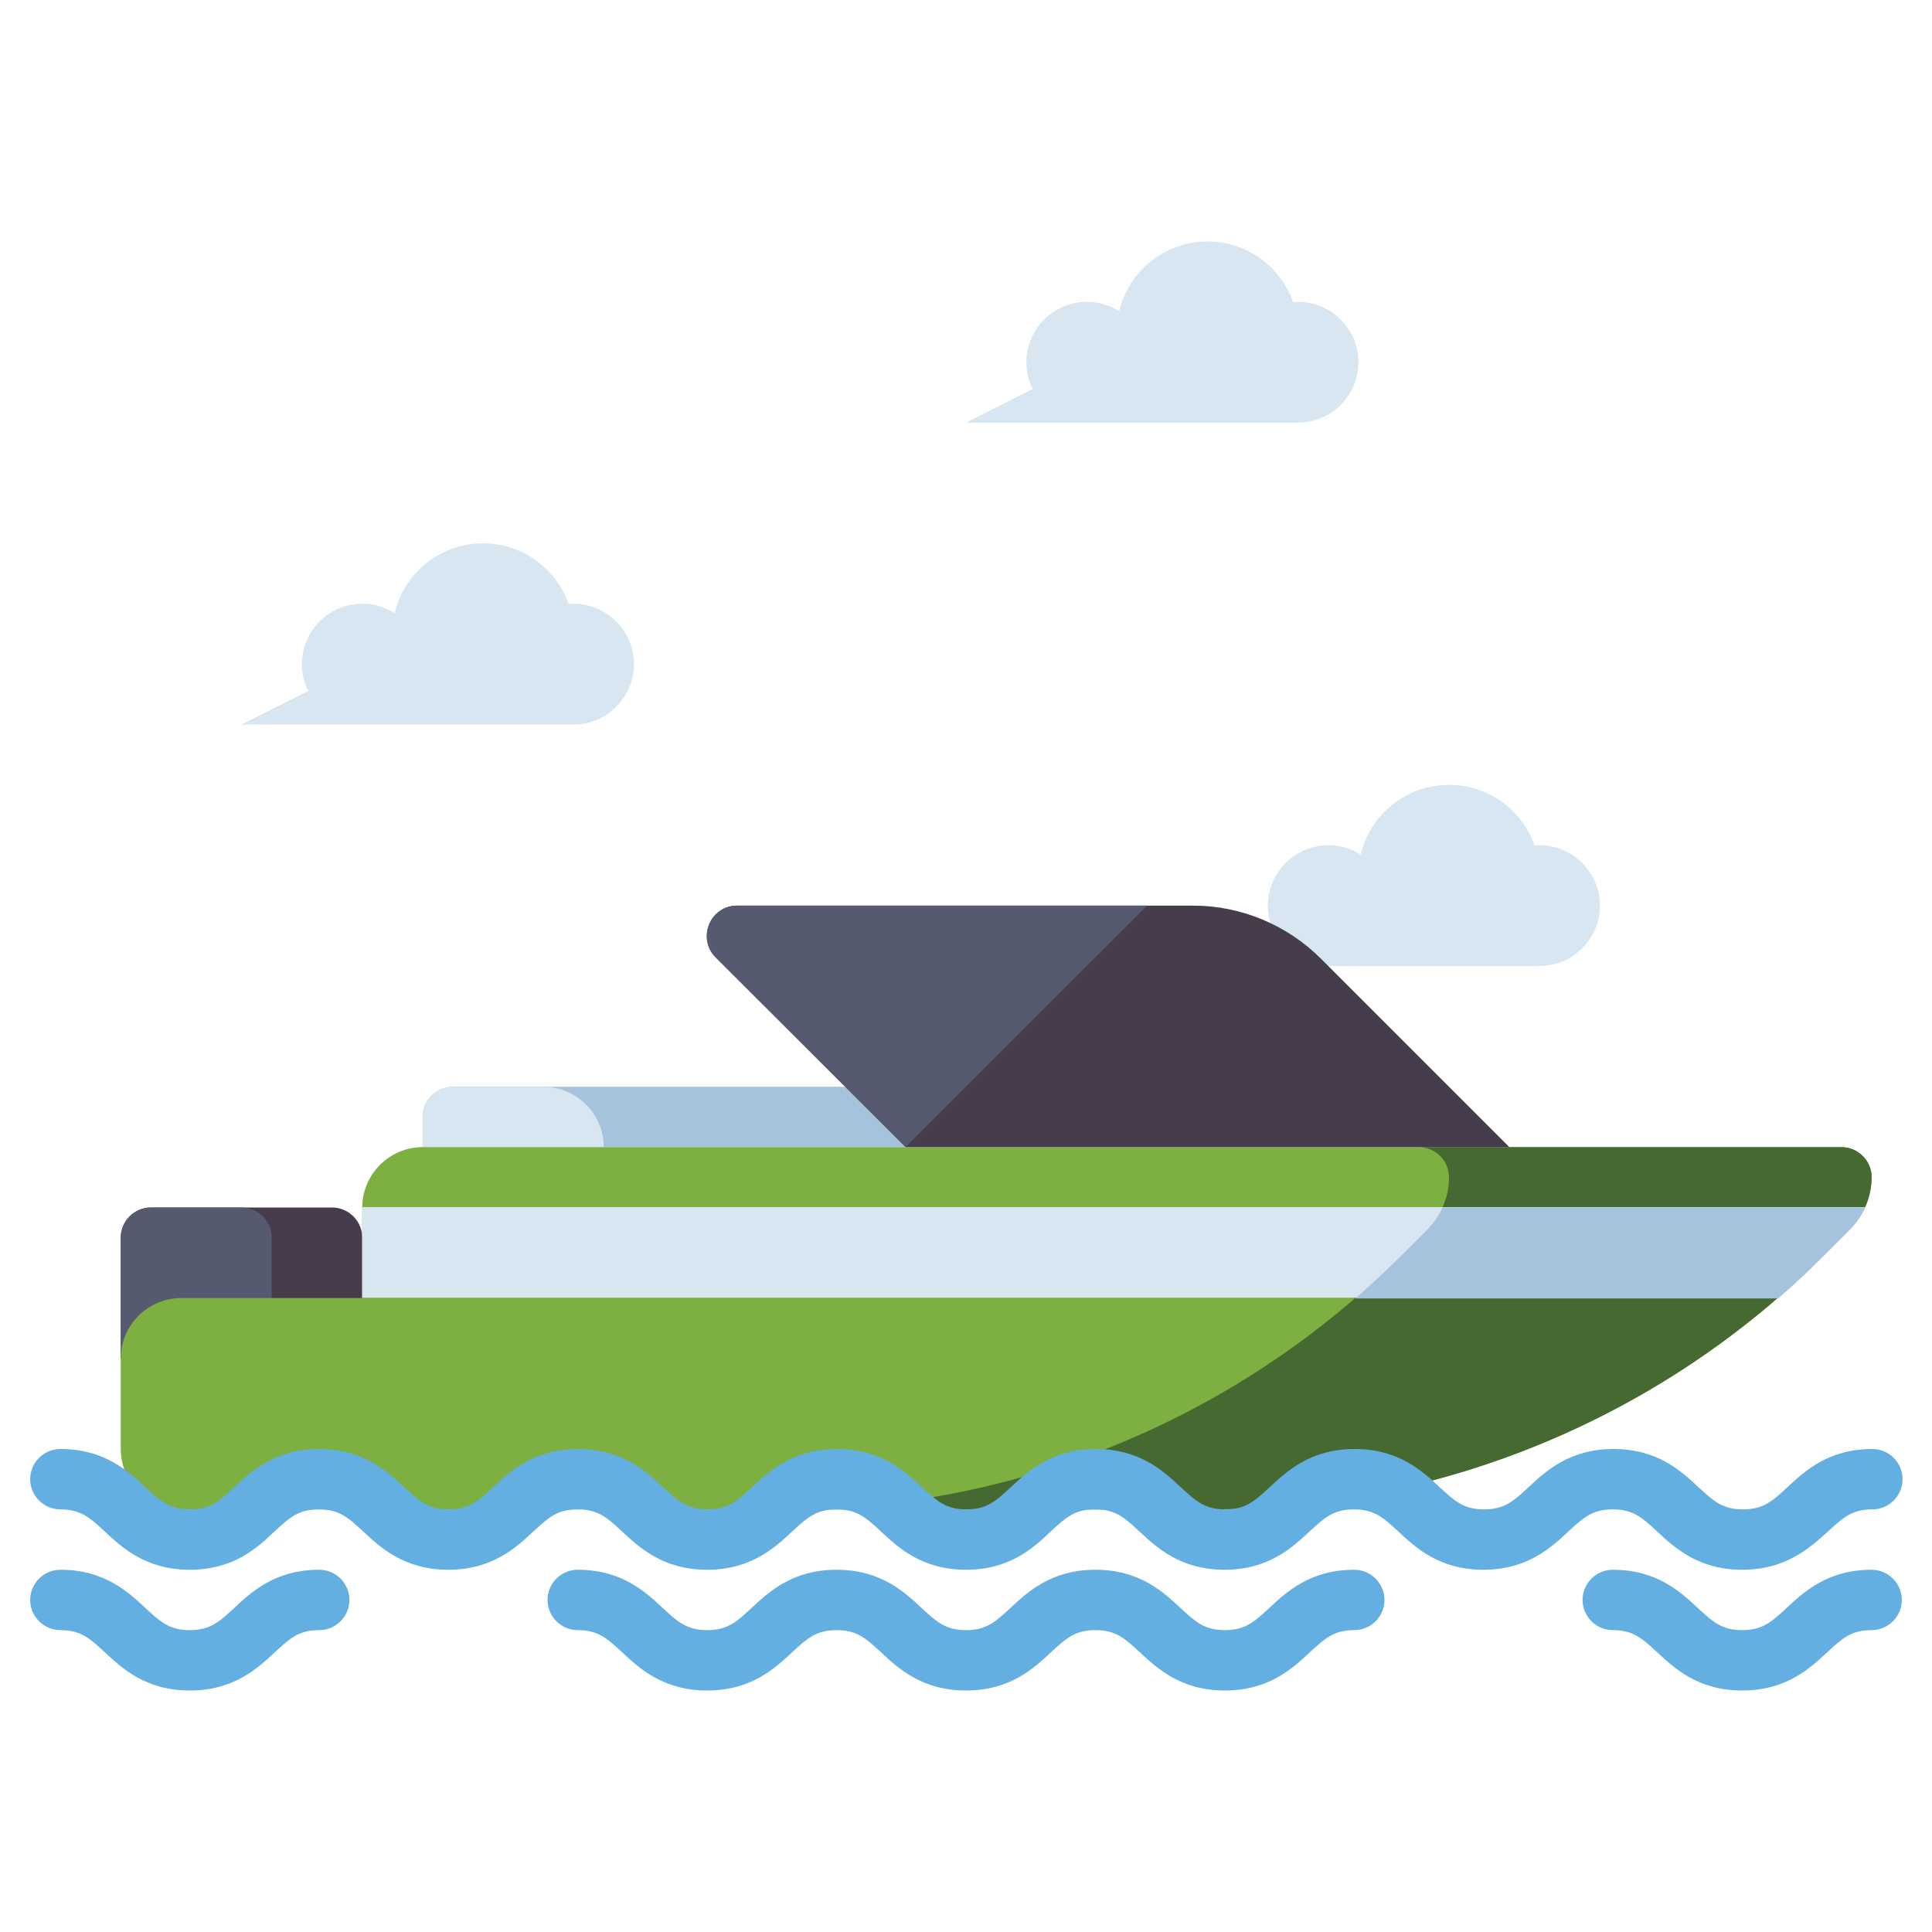 <svg id="Layer_1" enable-background="new 0 0 512 512" height="512" viewBox="0 0 512 512" width="512" xmlns="http://www.w3.org/2000/svg"><g><g><path d="m408 224c-.5 0-.9 0-1.3.1-3.3-9.4-12.2-16.1-22.7-16.1-11.4 0-20.9 7.9-23.4 18.5-2.5-1.6-5.4-2.5-8.6-2.5-8.8 0-16 7.2-16 16 0 2.6.6 5 1.7 7.1l-17.7 8.9h88c8.8 0 16-7.2 16-16s-7.2-16-16-16z" fill="#d7e6f0"/></g><g><path d="m224 288h-104c-4.4 0-8 3.6-8 8v8h128c0-8.8-7.2-16-16-16z" fill="#a5c3dc"/></g><g><path d="m144 288h-24c-4.4 0-8 3.6-8 8v8h48c0-8.8-7.2-16-16-16z" fill="#d7e6f0"/></g><g><path d="m88 320h-48c-4.4 0-8 3.6-8 8v32h64v-32c0-4.4-3.6-8-8-8z" fill="#463c4b"/></g><g><path d="m64 320h-24c-4.4 0-8 3.6-8 8v32h40v-32c0-4.4-3.6-8-8-8z" fill="#555a6e"/></g><g><path d="m320.7 400h-272.7c-8.8 0-16-7.2-16-16v-24c0-8.8 7.2-16 16-16h48v-24c0-8.8 7.2-16 16-16h376c4.4 0 8 3.6 8 8 0 5.1-2 10-5.7 13.7l-7 7c-43.1 43.1-101.6 67.3-162.6 67.3z" fill="#7daf41"/></g><g><path d="m488 304h-112c4.4 0 8 3.6 8 8 0 5.1-2 10-5.7 13.7l-7 7c-43.1 43.1-101.6 67.3-162.6 67.3h112c61 0 119.5-24.2 162.6-67.4l7-7c3.6-3.6 5.7-8.5 5.7-13.7 0-4.3-3.6-7.9-8-7.9z" fill="#466932"/></g><g><path d="m461.7 416c-11.7 0-18-5.9-22.6-10.2-3.9-3.6-6.3-5.8-11.7-5.8s-7.8 2.2-11.7 5.8c-4.6 4.3-10.9 10.2-22.6 10.2s-18-5.9-22.6-10.2c-3.9-3.6-6.3-5.8-11.7-5.8s-7.8 2.2-11.7 5.8c-4.6 4.3-10.9 10.2-22.6 10.2s-18-5.9-22.6-10.2c-3.9-3.6-6.3-5.8-11.7-5.8s-7.8 2.2-11.7 5.8c-4.5 4.3-10.8 10.2-22.5 10.2s-18-5.9-22.6-10.2c-3.9-3.6-6.3-5.8-11.7-5.8s-7.8 2.2-11.7 5.8c-4.6 4.3-10.9 10.2-22.6 10.2s-18-5.9-22.6-10.2c-3.9-3.6-6.3-5.8-11.7-5.8s-7.8 2.2-11.7 5.8c-4.6 4.3-10.9 10.2-22.6 10.2s-18-5.9-22.6-10.2c-3.9-3.6-6.3-5.8-11.7-5.8s-7.8 2.2-11.7 5.8c-4.5 4.3-10.8 10.2-22.5 10.2s-18-5.9-22.6-10.2c-3.9-3.6-6.3-5.8-11.7-5.8-4.4 0-8-3.6-8-8s3.6-8 8-8c11.7 0 18 5.9 22.6 10.2 3.9 3.6 6.3 5.8 11.7 5.8s7.8-2.2 11.7-5.8c4.6-4.3 10.9-10.2 22.6-10.2s18 5.9 22.6 10.2c3.9 3.6 6.3 5.8 11.7 5.8s7.8-2.2 11.7-5.8c4.6-4.3 10.9-10.2 22.6-10.2s18 5.9 22.6 10.2c3.9 3.6 6.3 5.8 11.7 5.8s7.8-2.2 11.7-5.8c4.6-4.3 10.9-10.2 22.6-10.2s18 5.9 22.6 10.2c3.9 3.6 6.3 5.8 11.7 5.8s7.8-2.2 11.7-5.8c4.6-4.3 10.9-10.2 22.6-10.2s18 5.9 22.6 10.2c3.9 3.6 6.3 5.8 11.7 5.8s7.8-2.2 11.7-5.8c4.6-4.3 10.9-10.2 22.6-10.2s18 5.9 22.6 10.2c3.9 3.6 6.3 5.8 11.7 5.8s7.8-2.2 11.7-5.8c4.6-4.3 10.9-10.2 22.6-10.2s18 5.9 22.6 10.2c3.9 3.6 6.3 5.8 11.7 5.8s7.8-2.2 11.7-5.8c4.6-4.3 10.9-10.2 22.6-10.2 4.4 0 8 3.6 8 8s-3.6 8-8 8c-5.4 0-7.8 2.2-11.7 5.8-4.8 4.3-11.1 10.2-22.8 10.2z" fill="#64afe1"/></g><g><path d="m461.7 448c-11.7 0-18-5.9-22.6-10.2-3.9-3.6-6.3-5.8-11.7-5.8-4.4 0-8-3.6-8-8s3.6-8 8-8c11.7 0 18 5.9 22.6 10.2 3.9 3.6 6.3 5.8 11.7 5.8s7.8-2.2 11.7-5.8c4.6-4.3 10.9-10.2 22.6-10.2 4.4 0 8 3.6 8 8s-3.6 8-8 8c-5.4 0-7.8 2.2-11.7 5.8-4.6 4.3-10.9 10.2-22.6 10.2z" fill="#64afe1"/></g><g><path d="m324.6 448c-11.7 0-18-5.9-22.6-10.2-3.9-3.6-6.3-5.8-11.7-5.8s-7.8 2.2-11.7 5.8c-4.6 4.3-10.9 10.2-22.6 10.2s-18-5.9-22.6-10.2c-3.9-3.6-6.3-5.8-11.7-5.8s-7.8 2.2-11.7 5.8c-4.6 4.3-10.9 10.2-22.6 10.2s-18-5.9-22.6-10.2c-3.9-3.6-6.3-5.8-11.7-5.8-4.4 0-8-3.6-8-8s3.6-8 8-8c11.7 0 18 5.9 22.6 10.2 3.9 3.6 6.3 5.8 11.7 5.8s7.8-2.2 11.7-5.8c4.6-4.3 10.9-10.2 22.6-10.2s18 5.9 22.6 10.2c3.9 3.6 6.3 5.8 11.7 5.8s7.8-2.2 11.7-5.8c4.6-4.3 10.9-10.2 22.6-10.2s18 5.9 22.6 10.2c3.9 3.6 6.3 5.8 11.7 5.8s7.8-2.2 11.7-5.8c4.6-4.3 10.9-10.2 22.6-10.2 4.4 0 8 3.6 8 8s-3.6 8-8 8c-5.4 0-7.8 2.2-11.7 5.8-4.6 4.3-10.9 10.2-22.6 10.2z" fill="#64afe1"/></g><g><path d="m50.3 448c-11.7 0-18-5.9-22.6-10.2-3.9-3.6-6.3-5.8-11.7-5.8-4.4 0-8-3.6-8-8s3.6-8 8-8c11.7 0 18 5.9 22.6 10.2 3.9 3.6 6.3 5.8 11.7 5.8s7.8-2.2 11.7-5.8c4.6-4.3 10.9-10.2 22.6-10.2 4.4 0 8 3.6 8 8s-3.6 8-8 8c-5.4 0-7.8 2.2-11.7 5.8-4.6 4.3-10.9 10.2-22.6 10.2z" fill="#64afe1"/></g><g><g><path d="m400 304h-160l-50.3-50.3c-5-5-1.5-13.7 5.7-13.7h120.8c12.7 0 24.9 5.1 33.9 14.1z" fill="#463c4b"/></g></g><path d="m483.4 332.6 7-7c1.7-1.7 3-3.6 3.9-5.7h-398.3v24h375.1c4.2-3.5 8.3-7.3 12.3-11.3z" fill="#d7e6f0"/><path d="m494.3 320h-112c-.9 2.1-2.3 4-3.9 5.7l-7 7c-3.9 3.9-8 7.7-12.2 11.4h112c4.2-3.6 8.3-7.4 12.2-11.4l7-7c1.6-1.7 2.9-3.6 3.9-5.7z" fill="#a5c3dc"/><g><path d="m240 304 64-64h-108.7c-7.1 0-10.7 8.6-5.7 13.7z" fill="#555a6e"/></g><g><path d="m152 160c-.5 0-.9 0-1.3.1-3.3-9.4-12.2-16.1-22.7-16.1-11.4 0-20.9 7.9-23.4 18.5-2.5-1.6-5.4-2.5-8.6-2.5-8.8 0-16 7.2-16 16 0 2.6.6 5 1.7 7.1l-17.7 8.9h88c8.8 0 16-7.2 16-16s-7.2-16-16-16z" fill="#d7e6f0"/></g><g><path d="m344 80c-.5 0-.9 0-1.3.1-3.3-9.4-12.2-16.1-22.7-16.1-11.4 0-20.9 7.9-23.4 18.5-2.5-1.6-5.4-2.5-8.6-2.5-8.8 0-16 7.2-16 16 0 2.6.6 5 1.7 7.1l-17.7 8.9h88c8.8 0 16-7.2 16-16s-7.2-16-16-16z" fill="#d7e6f0"/></g></g></svg>